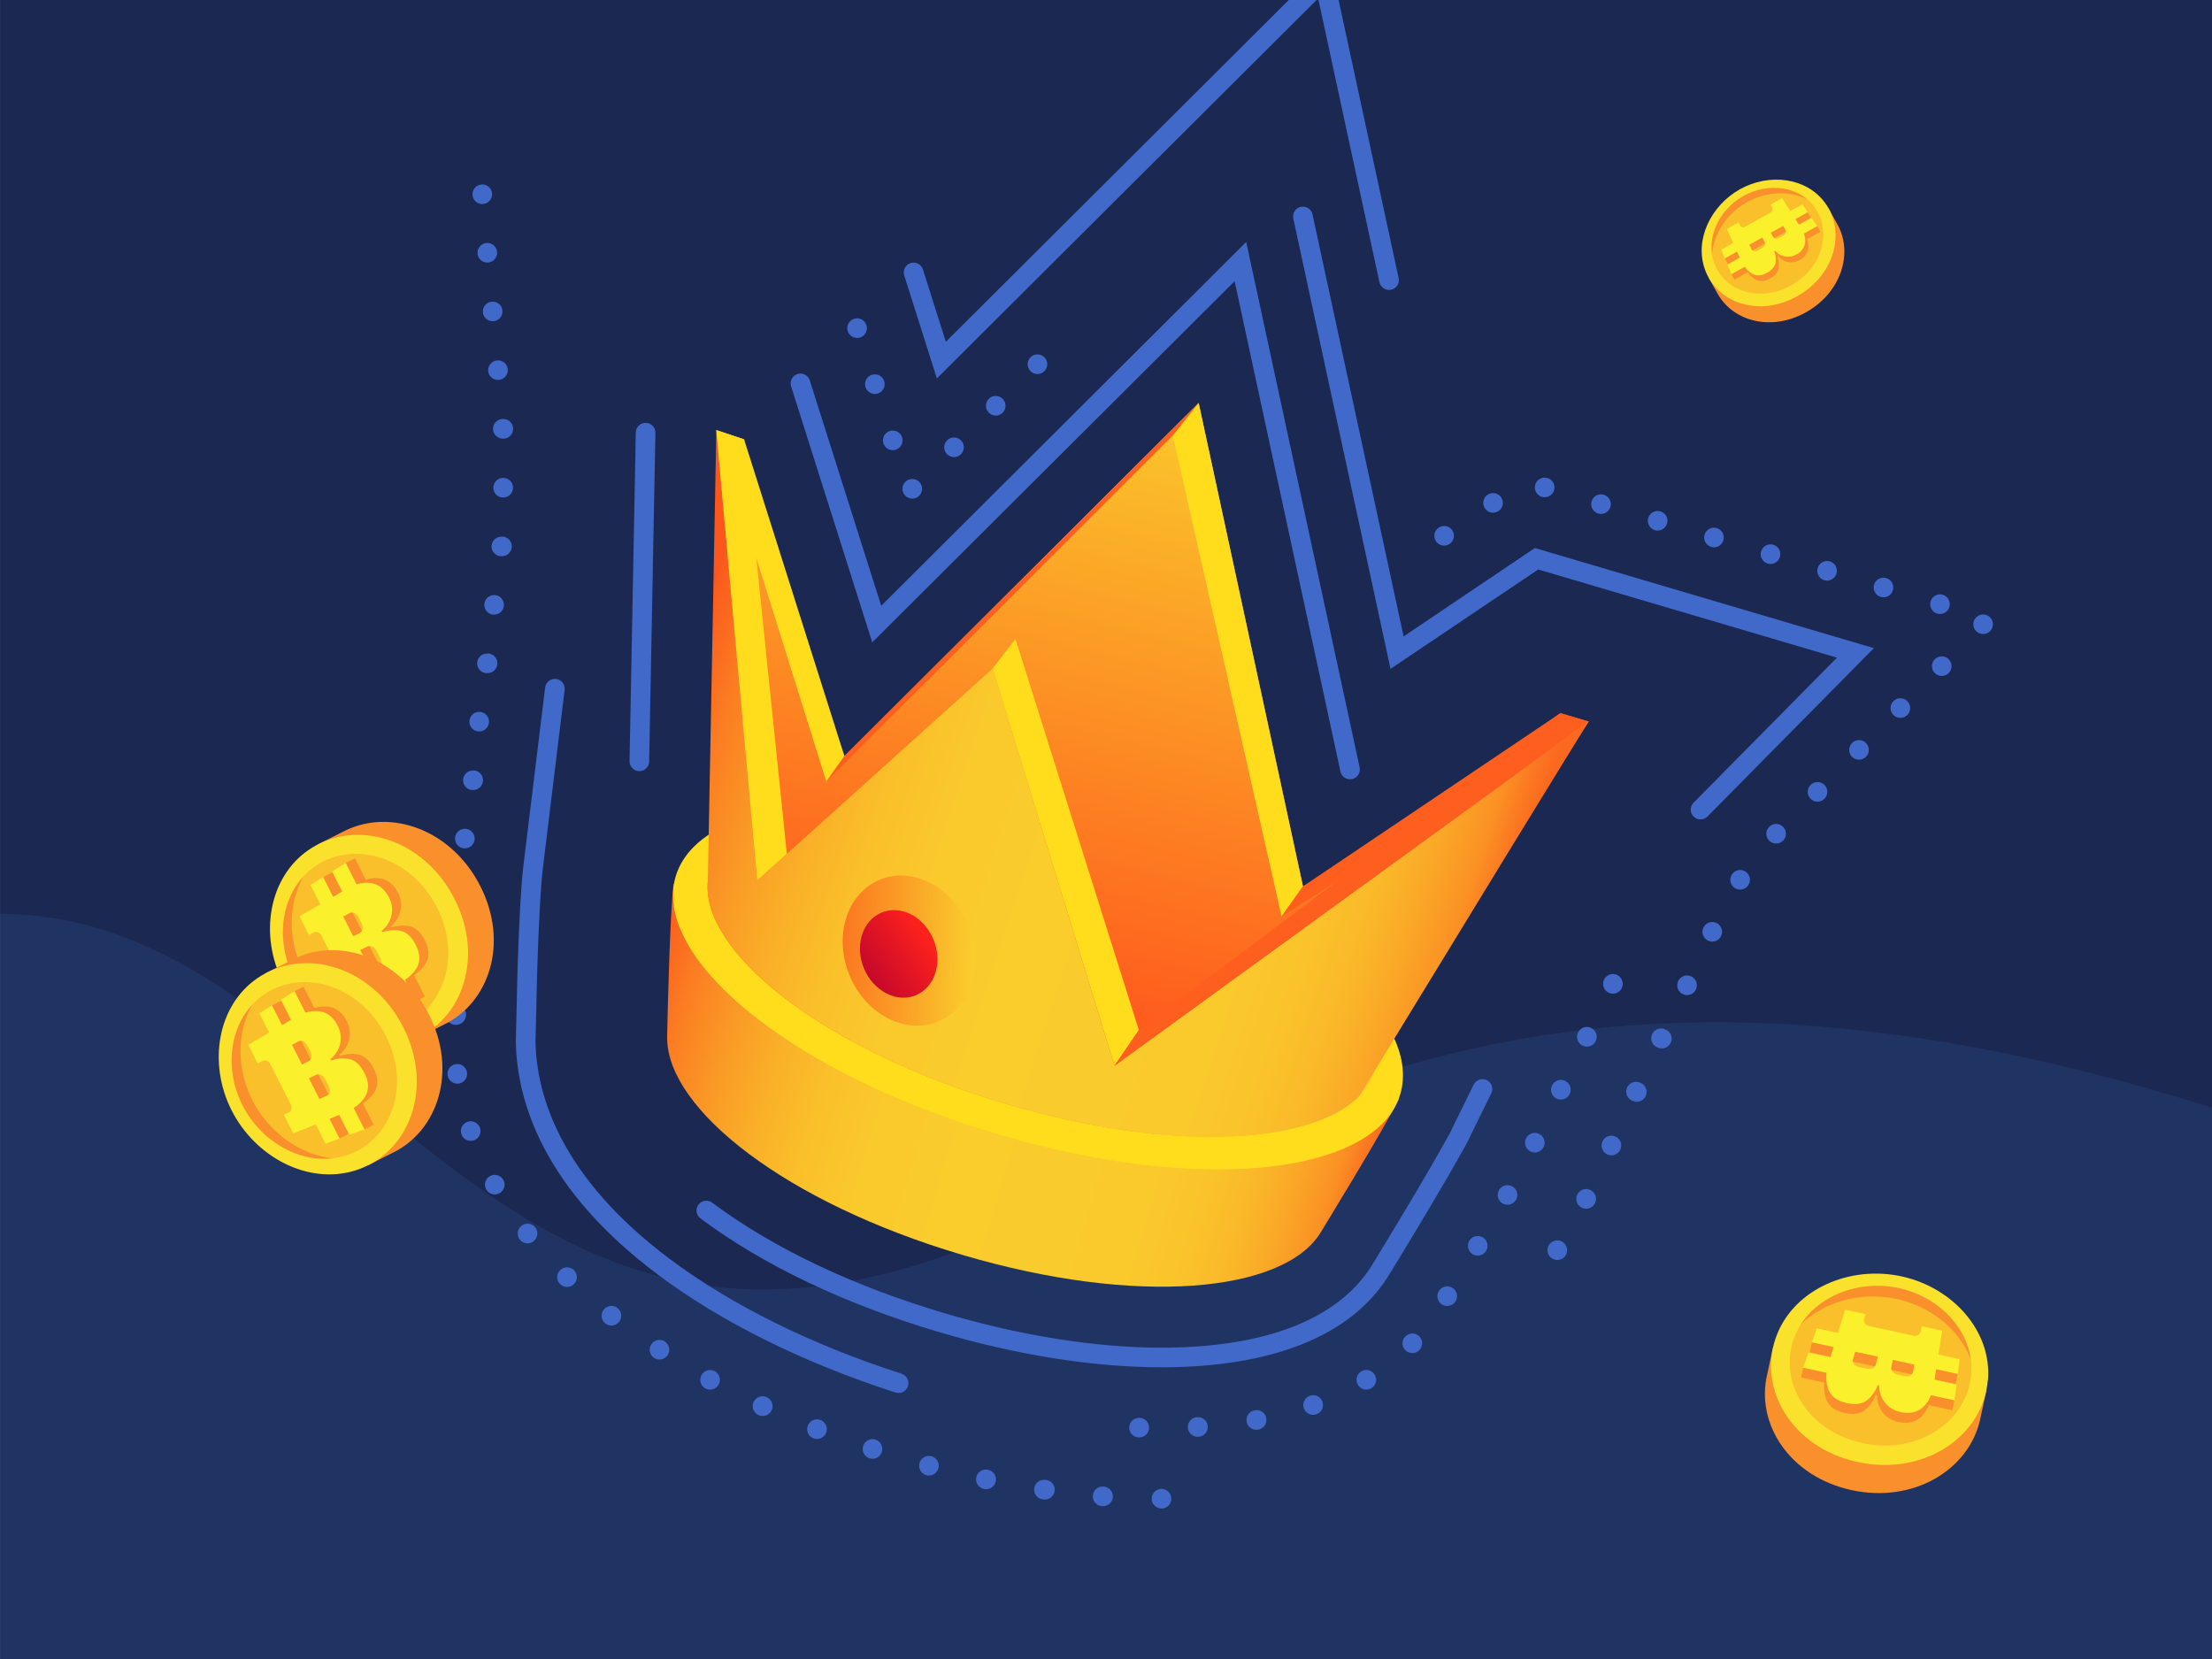 <?xml version="1.0" encoding="utf-8"?>
<!-- Generator: Adobe Illustrator 23.0.3, SVG Export Plug-In . SVG Version: 6.00 Build 0)  -->
<svg version="1.1" id="Layer_1" xmlns="http://www.w3.org/2000/svg" xmlns:xlink="http://www.w3.org/1999/xlink" x="0px" y="0px"
	 viewBox="0 0 1126.8 845.1" style="enable-background:new 0 0 1126.8 845.1;" xml:space="preserve">
<style type="text/css">
	.st0{clip-path:url(#SVGID_2_);}
	.st1{fill:#1B2852;}
	.st2{opacity:0.1;fill:#55A4FF;enable-background:new    ;}
	.st3{fill:url(#SVGID_3_);}
	.st4{fill:#FFDD1D;}
	.st5{fill:url(#SVGID_4_);}
	.st6{fill:url(#SVGID_5_);}
	.st7{fill:url(#SVGID_6_);}
	.st8{fill:#FF5F1E;}
	.st9{fill:url(#SVGID_7_);}
	.st10{fill:url(#SVGID_8_);}
	.st11{fill:#4169C9;}
	.st12{fill:#FA902C;}
	.st13{fill:#FAC02C;}
	.st14{fill:#FAE22C;}
	.st15{fill:#FAF02C;}
</style>
<g>
	<defs>
		<rect id="SVGID_1_" x="0.01" y="0" width="1126.8" height="845.1"/>
	</defs>
	<clipPath id="SVGID_2_">
		<use xlink:href="#SVGID_1_"  style="overflow:visible;"/>
	</clipPath>
	<g class="st0">
		<rect x="0.01" y="0" class="st1" width="1126.8" height="845.1"/>
		<path class="st2" d="M0,465.54c152.83,0,225.87,201,401.42,191c183.4-10.44,303.44-225.74,725.38-92.25V845.1H0V465.54z"/>
		
			<linearGradient id="SVGID_3_" gradientUnits="userSpaceOnUse" x1="-275.638" y1="2526.973" x2="109.777" y2="2526.973" gradientTransform="matrix(0.959 0.284 0.284 -0.959 -130.069 3016.55)">
			<stop  offset="0" style="stop-color:#FB571D"/>
			<stop  offset="0" style="stop-color:#FB5A1D"/>
			<stop  offset="0.06" style="stop-color:#FB7D22"/>
			<stop  offset="0.13" style="stop-color:#FA9A26"/>
			<stop  offset="0.2" style="stop-color:#FAB028"/>
			<stop  offset="0.27" style="stop-color:#FAC02A"/>
			<stop  offset="0.35" style="stop-color:#FAC92C"/>
			<stop  offset="0.47" style="stop-color:#FACC2C"/>
			<stop  offset="0.71" style="stop-color:#FACA2C"/>
			<stop  offset="0.79" style="stop-color:#FAC32B"/>
			<stop  offset="0.85" style="stop-color:#FAB829"/>
			<stop  offset="0.9" style="stop-color:#FAA727"/>
			<stop  offset="0.95" style="stop-color:#FB9124"/>
			<stop  offset="0.98" style="stop-color:#FB7621"/>
			<stop  offset="1" style="stop-color:#FB681F"/>
		</linearGradient>
		<path class="st3" d="M672.63,628L672.63,628c0.16-0.26,32.44-52.85,40-68.24l-73.27-3.69c-27.51-21.63-67.59-41.61-112.11-54.8
			c-44.11-13.07-87.86-18.09-122-14.95l-62.15-36.07c-1.84,15.11-3,65.59-3.24,76.81c0,0.7-0.05,1.4,0,2.1v0.13l0,0
			c0.62,36.05,60.34,83.26,150,109.84S653.93,658.29,672.63,628z"/>
		<path class="st4" d="M675.58,588.39c-37.44,12-98.36,9.78-167.41-10.68c-73.78-21.87-129.17-56.41-152.8-89
			c-13.16-18.21-16.46-35.82-7.56-50.31c1.6-2.56,3.49-4.93,5.63-7.06c5.67-5.67,13.45-10.29,22.92-13.87
			c13.16-5,29.6-7.9,48.23-8.82c30.62-1.54,67.16,2.39,104.78,11.71c5.25,1.3,10.51,2.69,15.79,4.21c1.44,0.41,2.89,0.83,4.33,1.26
			c2.7,0.79,5.37,1.61,8,2.46c1.34,0.42,2.66,0.85,4,1.29s2.64,0.87,4,1.32s2.63,0.88,3.94,1.34c36,12.48,68.47,28.81,93.54,46.52
			c27.21,19.19,45.68,40,50.47,59.32c0.75,2.94,1.16,5.96,1.23,9C715,566.28,700.48,580.46,675.58,588.39z"/>
		
			<linearGradient id="SVGID_4_" gradientUnits="userSpaceOnUse" x1="-259.828" y1="2606.335" x2="93.933" y2="2606.335" gradientTransform="matrix(0.959 0.284 0.284 -0.959 -130.069 3016.55)">
			<stop  offset="0" style="stop-color:#FB571D"/>
			<stop  offset="1" style="stop-color:#FACC2C"/>
		</linearGradient>
		<path class="st5" d="M700.42,545.2c-1.54,4.97-4.29,9.48-8,13.12l-0.07,0.08l-0.05,0.06c-24.7,24.68-95.54,28.84-179.72,3.9
			c-90.23-26.74-150.66-73.57-152.13-109.26l0,0c-0.05-1.27-0.03-2.54,0.07-3.8l0,0c0.38-4.68,1.89-9.2,4.39-13.18
			c3.87-6.22,10.11-11.35,18.28-15.39c11.63-5.74,27.15-9.28,45.27-10.62c29.08-2.13,64.79,1.39,101.74,10.49
			c6.44,1.57,12.9,3.31,19.37,5.24c42.47,12.59,81,31.14,108.67,51.35c26.45,19.32,42.94,40.16,43.39,58.72
			C701.71,539.05,701.3,542.18,700.42,545.2z"/>
		
			<linearGradient id="SVGID_5_" gradientUnits="userSpaceOnUse" x1="-75.181" y1="2584.905" x2="-91.001" y2="2913.385" gradientTransform="matrix(0.959 0.284 0.284 -0.959 -130.069 3016.54)">
			<stop  offset="0" style="stop-color:#FF591D"/>
			<stop  offset="1" style="stop-color:#FACC2C"/>
		</linearGradient>
		<polygon class="st6" points="663.74,451.53 610.59,205.3 430.14,385.16 364.9,219.09 379.37,479.98 421.4,446.58 538.32,554.72 
			639.63,540.59 809.38,367.57 		"/>
		
			<linearGradient id="SVGID_6_" gradientUnits="userSpaceOnUse" x1="-300.367" y1="2682.229" x2="134.863" y2="2668.429" gradientTransform="matrix(0.959 0.284 0.284 -0.959 -130.069 3016.55)">
			<stop  offset="0" style="stop-color:#FB571D"/>
			<stop  offset="0" style="stop-color:#FB5A1D"/>
			<stop  offset="0.06" style="stop-color:#FB7D22"/>
			<stop  offset="0.13" style="stop-color:#FA9A26"/>
			<stop  offset="0.2" style="stop-color:#FAB028"/>
			<stop  offset="0.27" style="stop-color:#FAC02A"/>
			<stop  offset="0.35" style="stop-color:#FAC92C"/>
			<stop  offset="0.47" style="stop-color:#FACC2C"/>
			<stop  offset="0.71" style="stop-color:#FACA2C"/>
			<stop  offset="0.79" style="stop-color:#FAC32B"/>
			<stop  offset="0.85" style="stop-color:#FAB829"/>
			<stop  offset="0.9" style="stop-color:#FAA727"/>
			<stop  offset="0.95" style="stop-color:#FB9124"/>
			<stop  offset="0.98" style="stop-color:#FB7621"/>
			<stop  offset="1" style="stop-color:#FB681F"/>
		</linearGradient>
		<path class="st7" d="M809.36,367.59c-1.16,1.23-70.73,115.06-102,166.26l-6.92,11.35c-4.88,8-7.84,12.82-8,13.12l0,0l-0.06,0.07
			l-0.05,0.06c-24.7,24.68-95.54,28.84-179.72,3.9c-90.23-26.74-150.66-73.57-152.13-109.26l0,0l0.07-3.8l0,0l0.35-18.15l4-212
			l18,198.66l0.27,2.93l2.53,27.86l42.74-38.48l0.89-0.8l76.3-68.7l24.55,80l0,0l37.55,122.3c0,0,41.71-30.3,90.49-65.71
			c0.17-0.13,0.35-0.27,0.54-0.4C726.75,427.39,808.15,368.33,809.36,367.59z"/>
		<polygon class="st4" points="364.89,219.09 379.03,223.81 400.82,434.94 385.71,448.55 		"/>
		<polygon class="st4" points="505.64,340.57 517.28,325.46 580.14,524.76 567.74,542.86 		"/>
		<polygon class="st4" points="610.59,205.3 597.42,221.85 652.84,466.86 663.74,451.53 		"/>
		<polygon class="st8" points="809.36,367.58 794.86,363.28 580.14,524.76 567.74,542.86 		"/>
		<polygon class="st4" points="430.14,385.16 420.93,398.13 364.89,219.09 379.03,223.81 		"/>
		<polygon class="st8" points="652.84,466.86 809.38,367.57 794.86,363.28 663.74,451.53 		"/>
		<polygon class="st8" points="420.93,398.13 597.42,221.85 610.59,205.3 430.14,385.16 		"/>
		
			<linearGradient id="SVGID_7_" gradientUnits="userSpaceOnUse" x1="-119.723" y1="2604.923" x2="-205.163" y2="2581.813" gradientTransform="matrix(0.959 0.284 0.284 -0.959 -130.069 3016.55)">
			<stop  offset="0" style="stop-color:#FACC2C"/>
			<stop  offset="0.65" style="stop-color:#FB8222"/>
			<stop  offset="1" style="stop-color:#FB571D"/>
		</linearGradient>
		<path class="st9" d="M495.28,500.19c-5.82,19.62-25.35,27.76-43.23,18.39c-17.43-9.13-26.74-31.57-21.18-50.33
			s24.08-27.39,41.76-19.11C490.77,457.63,501.09,480.57,495.28,500.19z"/>
		
			<linearGradient id="SVGID_8_" gradientUnits="userSpaceOnUse" x1="-175.118" y1="2569.277" x2="-144.108" y2="2607.367" gradientTransform="matrix(0.959 0.284 0.284 -0.959 -130.069 3016.55)">
			<stop  offset="0" style="stop-color:#B30030"/>
			<stop  offset="1" style="stop-color:#FF221C"/>
		</linearGradient>
		<path class="st10" d="M476.59,495.24c-3.36,11.35-14.64,16.16-25,10.83S435.72,487.65,439,476.6s14.21-16,24.56-11.08
			S480,483.89,476.59,495.24z"/>
		<path class="st11" d="M314.55,666.3c-2.17-1.71-5.31-1.33-7.02,0.84c-1.71,2.17-1.33,5.31,0.84,7.02
			c2.17,1.71,5.31,1.33,7.02-0.84c0.01-0.01,0.01-0.01,0.02-0.02C317.1,671.13,316.71,668,314.55,666.3z M285.26,647.09
			c-1.92,1.98-1.88,5.15,0.1,7.07c1.98,1.92,5.15,1.88,7.07-0.1c1.92-1.98,1.88-5.15-0.1-7.07c0,0,0,0,0,0
			C290.35,645.07,287.18,645.11,285.26,647.09L285.26,647.09z M256.41,243.44c-2.76-0.05-5.04,2.14-5.1,4.9s2.14,5.04,4.9,5.1h0.09
			c2.76,0.03,5.02-2.19,5.05-4.95C261.39,245.73,259.17,243.47,256.41,243.44z M265.63,624.44c-2.15,1.71-2.52,4.84-0.83,7l0,0
			c1.7,2.17,4.85,2.56,7.02,0.85s2.56-4.85,0.85-7.02c-1.7-2.17-4.85-2.56-7.02-0.85C265.65,624.43,265.64,624.43,265.63,624.44z
			 M364.11,698.5c-2.42-1.32-5.46-0.43-6.78,2c-1.32,2.42-0.43,5.46,2,6.78c2.42,1.32,5.46,0.43,6.78-2c0,0,0,0,0,0
			C367.43,702.86,366.53,699.82,364.11,698.5z M255.92,213.44c-2.76,0.12-4.9,2.46-4.77,5.22c0.12,2.76,2.46,4.9,5.22,4.78h0.46
			c2.76-0.25,4.8-2.69,4.54-5.46C261.12,215.22,258.68,213.19,255.92,213.44L255.92,213.44z M562.09,757.25
			c-2.76-0.22-5.18,1.84-5.39,4.61c-0.22,2.76,1.84,5.18,4.6,5.39h0.4c2.76,0.11,5.09-2.04,5.2-4.8S564.85,757.36,562.09,757.25
			L562.09,757.25z M390.64,711.78c-2.47-1.23-5.47-0.21-6.7,2.26c-1.23,2.47-0.21,5.47,2.26,6.7c0.09,0.04,0.17,0.08,0.26,0.12
			c0.65,0.3,1.36,0.46,2.08,0.46c2.76,0,5-2.23,5.01-4.99C393.55,714.37,392.41,712.6,390.64,711.78L390.64,711.78z M532.64,753.91
			c-2.72-0.48-5.31,1.34-5.79,4.05s1.34,5.31,4.05,5.79c0.1,0.02,0.19,0.03,0.29,0.04c0.24,0.04,0.49,0.06,0.73,0.06
			c2.76,0.2,5.16-1.88,5.36-4.64s-1.88-5.16-4.64-5.36L532.64,753.91z M256,273.4c-2.74-0.34-5.24,1.61-5.57,4.36
			c-0.34,2.74,1.61,5.24,4.35,5.57c0.21,0,0.41,0,0.62,0c2.76,0.17,5.13-1.94,5.3-4.7c0.17-2.76-1.94-5.13-4.7-5.3V273.4z
			 M503.39,748.71c-2.68-0.66-5.39,0.98-6.05,3.66c-0.66,2.68,0.98,5.39,3.66,6.05c0.13,0.03,0.26,0.06,0.39,0.08l0,0
			c0.33,0.07,0.66,0.1,1,0.1c2.76-0.02,4.98-2.28,4.96-5.04C507.33,751.21,505.68,749.2,503.39,748.71L503.39,748.71z M418,723.36
			c-2.57-1-5.47,0.27-6.48,2.85c-1,2.57,0.27,5.47,2.85,6.47l0,0c0.58,0.22,1.2,0.34,1.82,0.34c2.76,0,5-2.24,5-5
			C421.19,725.96,419.92,724.11,418,723.36L418,723.36z M474.5,741.82L474.5,741.82c-2.67-0.72-5.41,0.87-6.12,3.53
			c-0.72,2.67,0.87,5.41,3.53,6.13c0.42,0.11,0.86,0.17,1.3,0.17c2.76-0.01,4.99-2.25,4.99-5.01c-0.01-2.26-1.53-4.23-3.71-4.82
			L474.5,741.82z M446,733.35c-2.63-0.86-5.45,0.58-6.3,3.2s0.58,5.45,3.2,6.3c2.62,0.86,5.44-0.57,6.3-3.2
			C450.06,737.04,448.63,734.21,446,733.35C446,733.35,446,733.35,446,733.35z M338.66,683.35c-2.32-1.5-5.41-0.83-6.91,1.48
			c-1.5,2.32-0.83,5.41,1.48,6.91c2.32,1.5,5.41,0.84,6.91-1.48c1.47-2.31,0.8-5.38-1.5-6.87L338.66,683.35z M245.96,159.07
			c0.23,2.58,2.41,4.56,5,4.55h0.46c2.75-0.25,4.78-2.68,4.53-5.43c-0.25-2.75-2.68-4.78-5.43-4.53c-2.75,0.25-4.78,2.68-4.53,5.43
			L245.96,159.07z M236.49,432.16c0.21,0,0.41,0,0.62,0c2.76-0.17,4.85-2.54,4.68-5.3c-0.17-2.76-2.54-4.85-5.3-4.68
			c-2.76,0.17-4.85,2.54-4.68,5.3C231.97,430,233.97,432,236.49,432.16z M243.8,372.61c0.2,0,0.41,0,0.61,0
			c2.76-0.17,4.85-2.54,4.69-5.3c-0.17-2.76-2.54-4.85-5.3-4.69c-2.76,0.17-4.85,2.54-4.69,5.3
			C239.27,370.45,241.28,372.46,243.8,372.61z M243.23,129.2c0.24,2.58,2.41,4.55,5,4.54c0.15,0.01,0.31,0.01,0.46,0
			c2.75-0.25,4.78-2.68,4.53-5.43c-0.25-2.75-2.68-4.78-5.43-4.53c-2.75,0.25-4.78,2.68-4.53,5.43c0,0,0,0.01,0,0.01L243.23,129.2z
			 M249.59,599.09c-2.41,1.35-3.27,4.4-1.91,6.81s4.4,3.27,6.81,1.91c2.41-1.35,3.26-4.39,1.92-6.8c-1.36-2.4-4.42-3.24-6.82-1.88
			c0,0-0.01,0-0.01,0.01L249.59,599.09z M248.67,189c0.24,2.58,2.41,4.55,5,4.54c0.15,0.01,0.31,0.01,0.46,0
			c2.75-0.25,4.78-2.68,4.53-5.43c-0.25-2.75-2.68-4.78-5.43-4.53c-2.75,0.25-4.78,2.68-4.53,5.43c0,0,0,0.01,0,0.01L248.67,189z
			 M256.67,308.75c0.34-2.74-1.61-5.24-4.35-5.58c-2.74-0.34-5.24,1.61-5.58,4.35c-0.34,2.74,1.61,5.24,4.35,5.58c0,0,0,0,0.01,0
			c0.2,0.01,0.41,0.01,0.61,0C254.22,313.1,256.33,311.24,256.67,308.75L256.67,308.75z M248.67,332.95
			c-2.74-0.34-5.24,1.61-5.57,4.36c-0.34,2.74,1.61,5.24,4.35,5.57c0.21,0,0.41,0,0.62,0c2.76,0.17,5.13-1.94,5.3-4.7
			c0.17-2.76-1.94-5.13-4.7-5.3V332.95z M237.91,546.37c-0.35-2.74-2.86-4.67-5.6-4.32s-4.67,2.86-4.32,5.6
			c0.32,2.48,2.42,4.34,4.92,4.36c0.21,0.01,0.43,0.01,0.64,0c2.74-0.33,4.7-2.82,4.37-5.56
			C237.92,546.42,237.91,546.4,237.91,546.37z M238.15,571.44c-2.61,0.89-4.01,3.74-3.11,6.35c0.89,2.61,3.74,4.01,6.35,3.11
			c2.61-0.89,4.01-3.73,3.12-6.34C243.61,571.95,240.77,570.55,238.15,571.44C238.15,571.44,238.15,571.44,238.15,571.44
			L238.15,571.44z M241.34,392.51c-2.75-0.25-5.18,1.78-5.43,4.53c-0.24,2.63,1.6,4.98,4.21,5.39c0.21,0.01,0.41,0.01,0.62,0
			c2.76,0.17,5.13-1.94,5.3-4.7c0.17-2.76-1.94-5.13-4.7-5.3V392.51z M233.06,492.08h0.16c2.72-0.04,4.89-2.29,4.85-5.01
			c-0.04-2.72-2.29-4.89-5.01-4.85s-4.89,2.29-4.85,5.01C228.25,489.89,230.4,492.04,233.06,492.08z M233.91,462.08h0.3
			c2.76-0.08,4.93-2.39,4.85-5.15c-0.08-2.76-2.39-4.93-5.15-4.85c-2.76,0.08-4.93,2.39-4.85,5.15
			C229.14,459.88,231.27,462,233.91,462.08z M232.09,522.08h0.16c2.9-0.04,5.21-2.43,5.17-5.33s-2.43-5.21-5.33-5.17
			s-5.21,2.43-5.17,5.33C226.96,519.75,229.25,522.04,232.09,522.08z M245.45,103.94h0.46c2.76-0.13,4.89-2.47,4.76-5.22
			c-0.13-2.76-2.47-4.89-5.22-4.76c-2.76,0.13-4.89,2.47-4.76,5.22C240.8,101.76,242.87,103.82,245.45,103.94z M591.67,758.44
			c-2.76,0-5,2.24-5,5s2.24,5,5,5s5-2.24,5-5S594.43,758.44,591.67,758.44z M943.41,378.5c-1.93,1.97-1.9,5.14,0.07,7.07
			c0.94,0.92,2.2,1.43,3.52,1.43c2.76-0.01,5-2.25,4.99-5.01c0-1.33-0.54-2.6-1.48-3.54c-1.96-1.95-5.12-1.94-7.07,0.02
			C943.43,378.48,943.42,378.49,943.41,378.5z M964.5,357.16c-1.94,1.96-1.93,5.13,0.03,7.07c0.94,0.93,2.21,1.45,3.53,1.45
			c2.76,0,5-2.25,4.99-5.01c0-2.76-2.25-5-5.01-4.99C966.71,355.68,965.44,356.22,964.5,357.16z M986.81,312.57
			c2.65,0.78,5.43-0.73,6.21-3.38c0.78-2.65-0.73-5.43-3.38-6.21c-2.65-0.78-5.43,0.73-6.21,3.38c0,0,0,0,0,0
			C982.65,309.01,984.16,311.79,986.81,312.57z M922.32,399.84c-1.95,1.95-1.95,5.12,0,7.07s5.12,1.95,7.07,0
			c1.95-1.95,1.95-5.12,0-7.07c0,0,0,0,0,0C927.44,397.89,924.27,397.89,922.32,399.84z M960.86,294.48
			c-2.65-0.78-5.43,0.73-6.21,3.38c-0.78,2.65,0.73,5.43,3.38,6.21c2.65,0.78,5.43-0.73,6.21-3.38c0,0,0,0,0,0
			C965.02,298.04,963.51,295.26,960.86,294.48L960.86,294.48z M861.53,497.38c-2.5-1.18-5.48-0.11-6.66,2.39
			c-1.18,2.5-0.11,5.48,2.39,6.66c2.5,1.18,5.48,0.11,6.66-2.39c0,0,0,0,0-0.01C865.09,501.53,864.02,498.56,861.53,497.38
			L861.53,497.38z M874.37,470.15c-2.5-1.18-5.48-0.11-6.65,2.39s-0.11,5.48,2.39,6.65c2.5,1.18,5.47,0.11,6.65-2.39
			C877.94,474.31,876.87,471.33,874.37,470.15C874.37,470.15,874.37,470.15,874.37,470.15L874.37,470.15z M889.05,443.91
			c-2.35-1.45-5.43-0.71-6.88,1.64c-1.45,2.35-0.71,5.43,1.64,6.88c2.35,1.45,5.43,0.71,6.88-1.64
			C892.14,448.44,891.4,445.36,889.05,443.91C889.05,443.91,889.05,443.91,889.05,443.91L889.05,443.91z M901.23,421.17
			c-1.95,1.95-1.95,5.12,0,7.07s5.12,1.95,7.07,0c1.95-1.95,1.95-5.12,0-7.07c0,0,0,0,0,0
			C906.35,419.22,903.18,419.22,901.23,421.17L901.23,421.17z M900.49,287.08c2.65,0.78,5.43-0.73,6.21-3.38
			c0.78-2.65-0.73-5.43-3.38-6.21c-2.65-0.78-5.43,0.73-6.21,3.38c0,0,0,0,0,0C896.33,283.52,897.84,286.3,900.49,287.08z
			 M1013.75,314.45c-1.95-1.95-5.12-1.95-7.07,0c-1.95,1.95-1.95,5.12,0,7.07s5.12,1.95,7.07,0c0,0,0,0,0,0
			C1015.7,319.57,1015.7,316.4,1013.75,314.45L1013.75,314.45z M760.57,261.18c2.76,0,5-2.24,5-5c0-2.76-2.24-5-5-5s-5,2.24-5,5
			c0,0.99,0.3,1.96,0.85,2.79C757.35,260.35,758.9,261.18,760.57,261.18z M985.57,335.83c-1.94,1.97-1.92,5.13,0.05,7.07
			c0.94,0.92,2.2,1.44,3.51,1.44c2.76-0.01,5-2.25,4.99-5.01c0-1.33-0.54-2.6-1.48-3.54c-1.96-1.93-5.11-1.91-7.05,0.04H985.57z
			 M735.66,277.93c2.76,0,5-2.24,5-5c0-2.76-2.24-5-5-5s-5,2.24-5,5c0,0.99,0.3,1.96,0.85,2.79c0.93,1.39,2.5,2.22,4.17,2.21H735.66
			z M814.16,261.6c0.46,0.13,0.93,0.2,1.41,0.2c2.76-0.01,5-2.25,4.99-5.01c-0.01-2.76-2.25-5-5.01-4.99
			c-2.76,0.01-5,2.25-4.99,5.01C810.56,259.03,812.03,260.98,814.16,261.6z M848.68,524.6c-2.38-1.41-5.44-0.62-6.85,1.76
			c-1.41,2.38-0.62,5.44,1.76,6.85c0.27,0.16,0.54,0.29,0.83,0.39c0.66,0.32,1.39,0.48,2.12,0.48c2.76,0,5-2.24,5-5
			c0-1.93-1.11-3.7-2.86-4.52V524.6z M871.68,278.6c2.65,0.78,5.43-0.73,6.21-3.38c0.78-2.65-0.73-5.43-3.38-6.21
			c-2.65-0.78-5.43,0.73-6.21,3.38c0,0,0,0,0,0c-0.77,2.65,0.76,5.43,3.41,6.2c0,0,0.01,0,0.01,0L871.68,278.6z M843,270.09
			c2.65,0.78,5.43-0.73,6.21-3.38c0.78-2.65-0.73-5.43-3.38-6.21c-2.65-0.78-5.43,0.73-6.21,3.38c0,0,0,0,0,0
			C838.84,266.53,840.35,269.31,843,270.09z M785.45,253.09c2.65,0.78,5.43-0.73,6.21-3.38c0.78-2.65-0.73-5.43-3.38-6.21
			c-2.65-0.78-5.43,0.73-6.21,3.38c0,0,0,0,0,0c-0.79,2.64,0.7,5.42,3.33,6.22L785.45,253.09z M810.22,606.21
			c-2.49-1.23-5.5-0.21-6.73,2.27c-1.23,2.49-0.21,5.5,2.28,6.73c0.69,0.34,1.45,0.52,2.22,0.52c2.76,0.01,5-2.23,5.01-4.99
			c0-1.9-1.07-3.64-2.78-4.49L810.22,606.21z M795.82,632.53c-2.39-1.39-5.45-0.58-6.84,1.8c-1.39,2.39-0.58,5.45,1.8,6.84
			c2.38,1.39,5.44,0.58,6.84-1.8c1.38-2.39,0.55-5.45-1.84-6.83c0,0,0,0-0.01,0L795.82,632.53z M835.92,551.76
			c-2.38-1.4-5.45-0.6-6.84,1.78c-1.4,2.38-0.6,5.45,1.78,6.84c0.25,0.15,0.52,0.27,0.79,0.38c0.66,0.32,1.39,0.48,2.13,0.48
			c2.76,0,5-2.24,5-5c0-1.93-1.11-3.7-2.86-4.52V551.76z M929.31,295.57c2.65,0.78,5.43-0.73,6.21-3.38
			c0.78-2.65-0.73-5.43-3.38-6.21c-2.65-0.78-5.43,0.73-6.21,3.38c0,0,0,0,0,0c-0.79,2.64,0.7,5.42,3.33,6.22L929.31,295.57z
			 M823,579c-2.5-1.18-5.48-0.11-6.66,2.38c0,0,0,0,0,0.01l0,0c-1.18,2.5-0.12,5.48,2.38,6.66c0,0,0,0,0,0
			c2.5,1.18,5.48,0.12,6.66-2.38c0,0,0,0,0,0c1.19-2.49,0.13-5.48-2.37-6.66C823.01,579,823,579,823,579z M477.24,192.79
			L671.48-0.81l31.2,144.56c0.58,2.7,3.24,4.42,5.95,3.84c2.7-0.58,4.42-3.24,3.84-5.95l0,0L677.39-20.82L481.82,174.11
			l-11.67-36.84c-0.83-2.63-3.64-4.1-6.27-3.27c-2.63,0.83-4.1,3.64-3.27,6.27L477.24,192.79z M459.33,699.79
			c-45.87-14.73-86.71-34.94-118.09-58.44c-55.65-41.66-67.95-83.25-68.45-110.84l0.87-36.48c0.81-25.32,1.78-42.8,2.9-51.94
			l11.07-90.66c0.34-2.74-1.61-5.24-4.36-5.57c-2.74-0.34-5.24,1.61-5.57,4.35l0,0l-11.07,90.67c-1.15,9.43-2.15,27.21-3,52.87
			l-0.87,36.72v0.11c0.52,29.82,13.5,74.63,72.45,118.78c32.26,24.15,74.11,44.89,121,60c0.49,0.16,1.01,0.24,1.53,0.24
			c2.76,0.02,5.01-2.21,5.03-4.97c0.01-2.2-1.41-4.14-3.5-4.8L459.33,699.79z M715.85,680.79c-1.92,1.98-1.88,5.15,0.1,7.07
			c1.98,1.92,5.15,1.88,7.07-0.1c1.92-1.98,1.88-5.15-0.1-7.07c0,0,0,0,0,0c-2-1.91-5.16-1.84-7.07,0.16c0,0,0,0,0,0V680.79z
			 M693.41,698.6c-2.36,1.44-3.11,4.51-1.67,6.87c0.91,1.49,2.53,2.4,4.28,2.4c0.92,0,1.82-0.26,2.6-0.73
			c2.36-1.44,3.1-4.52,1.66-6.88S695.77,697.16,693.41,698.6L693.41,698.6z M609.92,721.9c-2.76,0.08-4.93,2.39-4.85,5.15
			c0.08,2.76,2.39,4.93,5.15,4.85l0,0h0.3c2.76-0.17,4.87-2.54,4.7-5.3S612.68,721.73,609.92,721.9z M739.83,656
			c-2.36-1.44-5.43-0.7-6.88,1.66s-0.7,5.43,1.66,6.88c2.35,1.44,5.43,0.7,6.87-1.65C742.92,660.53,742.19,657.45,739.83,656
			C739.83,656,739.83,656,739.83,656z M639.07,718.43c-2.72,0.49-4.52,3.09-4.03,5.81c0.43,2.38,2.51,4.11,4.93,4.11
			c0.31,0,0.61-0.03,0.91-0.09c2.73-0.42,4.61-2.97,4.19-5.7c-0.42-2.73-2.97-4.61-5.7-4.19
			C639.27,718.39,639.17,718.41,639.07,718.43L639.07,718.43z M797.31,550.62c-2.48-1.22-5.47-0.19-6.69,2.29l0,0l0,0
			c-1.22,2.48-0.2,5.47,2.27,6.7c0,0,0.01,0,0.01,0c2.48,1.22,5.47,0.2,6.69-2.28c1.23-2.47,0.21-5.47-2.26-6.7
			C797.32,550.63,797.32,550.62,797.31,550.62z M667.26,711c-2.61,0.91-3.98,3.76-3.07,6.37c0.7,2.02,2.61,3.36,4.75,3.35
			c0.57,0,1.13-0.1,1.67-0.29c2.6-0.93,3.97-3.79,3.04-6.39C672.72,711.44,669.86,710.07,667.26,711L667.26,711z M784.05,577.6
			c-2.48-1.22-5.47-0.2-6.69,2.28c-1.22,2.48-0.2,5.47,2.28,6.69c2.48,1.22,5.47,0.2,6.69-2.28c0,0,0,0,0,0l0,0
			C787.55,581.81,786.53,578.82,784.05,577.6z M755.33,630.32c-2.37-1.41-5.44-0.64-6.86,1.73c-1.41,2.37-0.64,5.44,1.74,6.86
			c0.77,0.46,1.65,0.7,2.55,0.7c2.76,0,5-2.24,5-5C757.76,632.85,756.84,631.22,755.33,630.32L755.33,630.32z M810.57,523.65
			c-2.49-1.22-5.49-0.19-6.71,2.29c-1.22,2.49-0.19,5.49,2.3,6.71c0.69,0.33,1.44,0.51,2.2,0.51c1.91,0,3.65-1.09,4.49-2.8l0,0
			c1.23-2.47,0.21-5.47-2.26-6.7C810.58,523.66,810.58,523.65,810.57,523.65L810.57,523.65z M580.41,722.24
			c-2.76-0.1-5.08,2.06-5.17,4.83s2.06,5.08,4.83,5.17h0.18c2.76,0.05,5.04-2.15,5.09-4.91
			C585.37,724.56,583.17,722.29,580.41,722.24L580.41,722.24z M770.41,604.37c-2.4-1.37-5.45-0.53-6.82,1.86
			c-1.37,2.4-0.53,5.45,1.86,6.82c2.4,1.37,5.45,0.53,6.82-1.86c0,0,0-0.01,0.01-0.01C773.64,608.78,772.8,605.74,770.41,604.37z
			 M823.83,496.67c-2.49-1.22-5.49-0.19-6.71,2.3c-1.22,2.49-0.19,5.49,2.3,6.7l0,0c0.69,0.33,1.44,0.51,2.2,0.51
			c2.76,0.01,5-2.23,5.01-4.99c0-1.91-1.08-3.66-2.8-4.5L823.83,496.67z M715,324.2l-46.4-215c-0.58-2.7-3.24-4.42-5.95-3.84
			s-4.42,3.24-3.84,5.95l49.52,229.42l75.26-50.63L935.76,335l-73.3,74.16c-1.8,2.09-1.56,5.25,0.53,7.05
			c1.9,1.63,4.71,1.61,6.58-0.05l85-86l-172.7-51L715,324.2z M450,225.83c0.66,2.08,2.58,3.49,4.76,3.49c0.52,0,1.03-0.08,1.52-0.23
			c2.63-0.84,4.09-3.65,3.25-6.28c-0.84-2.63-3.65-4.09-6.28-3.25C450.63,220.39,449.17,223.2,450,225.83L450,225.83z M464.73,254
			c2.76,0,5-2.25,4.99-5.01c0-2.76-2.25-5-5.01-4.99c-2.76,0-5,2.25-4.99,5.01c0,1.32,0.53,2.59,1.46,3.52
			C462.12,253.47,463.4,254,464.73,254z M440.89,197.2c0.84,2.63,3.65,4.09,6.28,3.25c2.63-0.84,4.09-3.65,3.25-6.28
			c-0.84-2.63-3.65-4.09-6.28-3.25c-2.63,0.83-4.09,3.64-3.26,6.27c0,0.01,0.01,0.02,0.01,0.04V197.2z M524.94,182
			c-1.95,1.95-1.95,5.12,0,7.07c1.95,1.95,5.12,1.95,7.07,0s1.95-5.12,0-7.07c0,0,0,0,0,0C530.06,180.05,526.89,180.05,524.94,182z
			 M436.6,172.16c2.76,0,5-2.24,5-5c0-2.76-2.24-5-5-5s-5,2.24-5,5c0,0.51,0.08,1.02,0.23,1.51c0.67,2.06,2.6,3.46,4.77,3.45V172.16
			z M503.69,203.16c-1.95,1.95-1.95,5.12,0,7.07c1.95,1.95,5.12,1.95,7.07,0c1.95-1.95,1.95-5.12,0-7.07c0,0,0,0,0,0
			c-1.95-1.96-5.11-1.97-7.07-0.02V203.16z M482.44,224.33c-1.95,1.96-1.95,5.12,0.01,7.07c1.96,1.95,5.12,1.95,7.07-0.01
			c1.95-1.95,1.95-5.11,0-7.06c-1.94-1.96-5.11-1.97-7.07-0.03c0,0-0.01,0.01-0.01,0.01V224.33z M325.58,392.82h0.1
			c2.73,0,4.95-2.18,5-4.91l3.19-167.42c0.05-2.76-2.14-5.04-4.9-5.1s-5.04,2.14-5.1,4.9l0,0l-3.18,167.42
			C320.63,390.48,322.82,392.76,325.58,392.82z M757.39,550.24c-2.48-1.22-5.47-0.2-6.69,2.28c-5.43,11-10.4,21.16-10.52,21.39
			l-0.09,0.2c-1.14,2.55-2.45,5.02-3.91,7.4l-0.11,0.2c-8.22,14.95-23.4,40.13-31.7,53.79l-6.1,10c-17.34,26.82-54.2,41-106.6,41
			c-33.58,0-71.85-6.08-110.68-17.59c-46.58-13.81-87.45-33.27-118.18-56.27c-2.21-1.66-5.34-1.21-7,1c-1.66,2.21-1.21,5.34,1,7
			c0,0,0,0,0,0c31.67,23.71,73.62,43.72,121.33,57.86c39.74,11.78,79,18,113.53,18c56,0,95.77-15.77,115-45.62l6.2-10.11
			c8.34-13.72,23.56-39,31.88-54.08c1.64-2.69,3.11-5.49,4.4-8.36c0.63-1.27,6.54-13.3,10.49-21.34c1.25-2.46,0.27-5.47-2.19-6.72
			C757.43,550.26,757.41,550.25,757.39,550.24z M444.32,327.24l184.6-184l53.91,249.79c0.5,2.3,2.53,3.94,4.88,3.94
			c0.36,0,0.71-0.03,1.06-0.11c2.7-0.58,4.42-3.24,3.84-5.94c0,0,0,0,0,0l-57.78-267.66L448.89,308.59L412.58,194
			c-0.72-2.67-3.46-4.25-6.13-3.53c-2.67,0.72-4.25,3.46-3.53,6.13c0.04,0.14,0.08,0.27,0.13,0.4L444.32,327.24z"/>
		<path class="st12" d="M175.89,423.09L175.89,423.09l-14,7.08l1.25,2.37c-14.22,15.37-16.51,40.33-6,61.14
			c10.86,21.44,33.56,35,55.3,32.26l1.21,2.29L226,522l0,0c23.35-11.19,33.3-41.76,18.7-70.57S199.18,411.75,175.89,423.09z"/>
		<path class="st12" d="M205,527c-21.87,7.07-46.88-5.84-58.12-28s-6.57-49.44,12.45-62.12c21.73-14.5,53.48-4.91,67.8,23.35
			S229.94,518.93,205,527z"/>
		<path class="st13" d="M212.76,523.05c-21.87,7.06-46.88-5.85-58.12-28s-6.57-49.44,12.45-62.13c21.73-14.5,45.7-1.88,60,26.38
			S237.75,515,212.76,523.05z"/>
		<path class="st14" d="M161.28,440.78c19.84-12.89,48.48-3.94,61.39,21.55s2.82,53.16-19.71,60.74c-20,6.71-43-5-53.36-25.44
			S143.71,452.2,161.28,440.78 M157.28,432.91c-20.47,14-25.31,43.45-13.18,67.38c12.13,23.93,39,38,62.84,30.65
			c27.53-8.54,40.43-41.77,24.65-72.92S180.94,416.72,157.28,432.91L157.28,432.91z"/>
		<path class="st12" d="M208.44,471.77c-3.04-0.55-6.17-0.29-9.07,0.76l-0.32-0.64c1.32-1.1,2.45-2.42,3.35-3.89
			c1.1-1.79,1.75-3.82,1.91-5.92c0.19-2.57-0.37-5.13-1.61-7.39c-2.1-4.15-5.1-6.56-8.95-7.23c-2.5-0.38-5.05-0.15-7.43,0.68
			l-5.53-10.92l-4.62,2.34l2.9,12.16l-4.7,2.73l-5.09-10.06l-4.62,2.34l3.2,11.51l-10.65,6.19L162,474l2.47-1.33
			c1.53-0.63,3.29,0.1,3.91,1.64c0,0,0,0.01,0.01,0.01l10.43,20.59c0.83,1.63,0.36,3.46-1,4.06l-2.58,1.13l4.82,9.51l11.47-4.61
			l7.49,9.6l4.62-2.34l-5.1-10.06l5.06-2l8.2,9.76l4.62-2.34l-5.51-10.88c2.28-1.41,4.23-3.29,5.71-5.53
			c2.23-3.47,2.19-7.53-0.14-12.14C214.3,474.75,211.61,472.33,208.44,471.77z M182.33,463c0.85-0.54,1.9-0.65,2.84-0.3
			c1.05,0.57,1.87,1.49,2.32,2.6l1.14,2.25c0.63,1.02,0.89,2.24,0.73,3.43c-0.25,0.98-0.95,1.78-1.89,2.16l-2.91,1.46l-5.09-10.05
			L182.33,463z M193.45,492.14l-5.35-10.55l3.33-1.58c0.89-0.49,1.96-0.56,2.9-0.17c1.06,0.59,1.89,1.53,2.35,2.65l1.4,2.75
			c0.62,1.01,0.88,2.21,0.71,3.39c-0.3,0.95-1.05,1.7-2,2L193.45,492.14z"/>
		<path class="st15" d="M203.82,474.11c-3.04-0.55-6.17-0.29-9.07,0.76l-0.32-0.64c1.32-1.09,2.45-2.39,3.35-3.85
			c1.1-1.79,1.75-3.82,1.91-5.92c0.19-2.57-0.37-5.13-1.61-7.39c-2.1-4.15-5.1-6.56-9-7.23c-2.5-0.38-5.05-0.15-7.43,0.68
			l-5.53-10.92l-6.89,4.29l5.17,10.21l-4.69,2.73l-5.1-10.06l-6.41,4l5,9.85l-10.65,6.19l4.82,9.51l2.47-1.33
			c1.53-0.63,3.29,0.1,3.91,1.64c0,0,0,0.01,0.01,0.01l10.43,20.59c0.83,1.63,0.36,3.46-1,4.06l-2.58,1.13l4.82,9.51l11.47-4.59
			l5,9.85l7.1-2.59l-5.1-10.06l5.06-2l5.17,10.21l7.65-2.79l-5.51-10.88c2.28-1.41,4.23-3.29,5.71-5.53
			c2.23-3.47,2.19-7.53-0.14-12.14C209.68,477.09,207,474.67,203.82,474.11z M177.71,465.34c0.85-0.54,1.9-0.65,2.84-0.3
			c1.05,0.57,1.87,1.49,2.32,2.6l1.14,2.25c0.63,1.03,0.89,2.24,0.74,3.43c-0.26,0.98-0.96,1.78-1.9,2.16l-2.91,1.46l-5.09-10.05
			L177.71,465.34z M188.83,494.48l-5.34-10.55l3.32-1.58c0.89-0.49,1.96-0.56,2.9-0.17c1.06,0.59,1.89,1.53,2.35,2.65l1.4,2.75
			c0.62,1.01,0.88,2.21,0.71,3.39c-0.3,0.95-1.05,1.7-2,2L188.83,494.48z"/>
		<path class="st12" d="M149.78,488.44L149.78,488.44l-14,7.08l1.25,2.37c-14.22,15.37-16.51,40.34-6,61.15
			c10.86,21.43,33.56,35,55.3,32.26l1.21,2.29l12.29-6.24l0,0c23.35-11.2,33.3-41.76,18.7-70.57S173.07,477.1,149.78,488.44z"/>
		<path class="st12" d="M178.84,592.35c-21.87,7.07-46.88-5.85-58.12-28s-6.57-49.44,12.45-62.13c21.73-14.49,53.48-4.91,67.8,23.36
			C215.29,553.85,203.83,584.27,178.84,592.35z"/>
		<path class="st13" d="M186.65,588.39c-21.86,7.07-46.88-5.85-58.12-28S122,510.92,141,498.23c21.73-14.49,45.7-1.88,60,26.39
			C215.3,552.89,211.64,580.32,186.65,588.39z"/>
		<path class="st14" d="M135.17,506.13c19.84-12.9,48.48-3.94,61.39,21.55s2.82,53.15-19.71,60.73c-19.95,6.71-43-5-53.35-25.43
			S117.6,517.54,135.17,506.13 M131.17,498.25c-20.47,14-25.31,43.45-13.18,67.38s39,38,62.84,30.65
			c27.53-8.54,40.43-41.76,24.65-72.92S154.83,482.06,131.17,498.25L131.17,498.25z"/>
		<path class="st12" d="M182.33,537.12c-3.04-0.55-6.17-0.29-9.07,0.75l-0.32-0.63c1.32-1.09,2.45-2.39,3.35-3.85
			c2.49-4.06,2.6-9.14,0.3-13.31c-2.1-4.15-5.1-6.57-9-7.24c-2.5-0.38-5.05-0.14-7.43,0.69l-5.53-10.93l-4.62,2.34L153,517.1
			l-4.69,2.73l-5.1-10.05l-4.62,2.34l3.2,11.5l-10.65,6.2l4.82,9.51l2.47-1.34c1.53-0.63,3.29,0.1,3.91,1.64c0,0,0,0.01,0.01,0.01
			l10.43,20.59c0.83,1.64,0.36,3.46-1,4.07l-2.58,1.12l4.82,9.51l11.47-4.58l7.49,9.59l4.62-2.34l-5.1-10.06l5.06-2l8.2,9.76
			l4.62-2.34l-5.51-10.88c2.28-1.41,4.23-3.29,5.71-5.53c2.23-3.47,2.19-7.53-0.14-12.13C188.19,540.1,185.5,537.67,182.33,537.12z
			 M156.22,528.34c0.85-0.54,1.9-0.65,2.84-0.3c1.05,0.57,1.87,1.5,2.32,2.61l1.14,2.24c0.63,1.03,0.89,2.24,0.74,3.44
			c-0.26,0.98-0.97,1.77-1.9,2.16l-2.91,1.51l-5.09-10.06L156.22,528.34z M167.34,557.49L162,546.94l3.32-1.58
			c0.89-0.5,1.96-0.57,2.9-0.18c1.06,0.59,1.89,1.53,2.35,2.65l1.4,2.75c0.62,1.02,0.88,2.22,0.71,3.4c-0.3,0.95-1.05,1.7-2,2
			L167.34,557.49z"/>
		<path class="st15" d="M177.72,539.46c-3.04-0.55-6.17-0.29-9.08,0.75l-0.32-0.63c1.32-1.09,2.45-2.39,3.35-3.85
			c2.49-4.06,2.6-9.14,0.3-13.31c-2.1-4.15-5.1-6.57-8.95-7.24c-2.5-0.38-5.05-0.14-7.43,0.69l-5.53-10.93l-6.89,4.3l5.17,10.2
			l-4.69,2.73l-5.1-10l-6.41,4l5,9.85l-10.65,6.2l4.82,9.51l2.47-1.34c1.53-0.63,3.29,0.1,3.91,1.64c0,0,0,0.01,0.01,0.01
			l10.43,20.59c0.83,1.64,0.36,3.46-1,4.07l-2.58,1.12l4.82,9.51l11.47-4.58l5,9.85l7.12-2.6l-5.1-10.06l5.06-2l5.08,10.13
			l7.65-2.79l-5.51-10.88c2.29-1.41,4.24-3.29,5.72-5.53c2.22-3.47,2.18-7.53-0.15-12.13C183.56,542.44,180.89,540.01,177.72,539.46
			z M151.6,530.68c0.85-0.54,1.9-0.65,2.84-0.3c1.05,0.57,1.87,1.5,2.32,2.61l1.14,2.24c0.63,1.03,0.89,2.24,0.74,3.44
			c-0.26,0.98-0.97,1.77-1.9,2.16l-2.91,1.46l-5.09-10.06L151.6,530.68z M162.72,559.83l-5.34-10.55l3.32-1.58
			c0.89-0.5,1.96-0.57,2.9-0.18c1.06,0.59,1.89,1.53,2.35,2.65l1.4,2.75c0.63,1.01,0.88,2.22,0.71,3.4c-0.3,0.95-1.05,1.7-2,2
			L162.72,559.83z"/>
		<path class="st12" d="M1008.58,723.56L1008.58,723.56l3.32-15.3l-2.63-0.52c-3-20.74-20.89-38.26-43.68-43.2
			c-23.48-5.09-48.31,4-59.91,22.57l-2.55-0.51l-2.9,13.47l0,0c-6,25.19,11.41,52.18,43,59S1002.7,748.78,1008.58,723.56z"/>
		<path class="st12" d="M909.61,680.58c8.31-21.43,34.11-32.7,58.41-27.43s42.51,26.08,40.36,48.84c-2.46,26-29.92,44.6-60.88,37.89
			S900.12,705.06,909.61,680.58z"/>
		<path class="st13" d="M907.75,689.13c8.31-21.42,34.11-32.69,58.41-27.42s42.51,26.08,40.37,48.84
			c-2.46,26-27.36,36.65-58.33,29.94S898.26,713.61,907.75,689.13z"/>
		<path class="st14" d="M1004.07,701.06c-2.51,23.53-27.52,40.11-55.44,34.05s-43-31.33-34.71-53.6c7.38-19.71,31-30.22,53.39-25.36
			S1006.31,680.22,1004.07,701.06 M1012.69,702.93c2-24.72-17.76-47-44-52.73s-54.13,6.3-63.42,29.44
			c-10.74,26.76,6.91,57.72,41,65.12s64-13.26,66.35-41.83H1012.69z"/>
		<path class="st12" d="M950.27,718.12c2.35-2.01,4.12-4.6,5.14-7.52l0.69,0.15c0.02,1.7,0.32,3.39,0.88,5
			c1.58,4.49,5.45,7.78,10.13,8.63c4.55,1,8.32,0.18,11.27-2.39c1.87-1.69,3.29-3.82,4.15-6.19l12,2.59l1.1-5.06l-11.3-5.33
			l0.84-5.37l11,2.39l1.09-5.06l-10.94-4.77l1.93-12.19l-10.42-2.26l-0.52,2.76c-0.48,1.59-2.15,2.48-3.74,2.01
			c-0.01,0-0.01,0-0.02-0.01L951,680.57c-1.8-0.39-2.92-1.89-2.51-3.36l0.75-2.71l-10.41-2.26L935.15,684L923,683.8l-1.1,5.06
			l11,2.39l-1.62,5.19l-12.74,0.22l-1.1,5.06l11.92,2.58c-0.35,2.66-0.12,5.36,0.68,7.92c1.29,3.92,4.47,6.45,9.51,7.55
			C944.26,720.79,947.84,720.23,950.27,718.12z M973.55,703.39c-0.11,1-0.69,1.88-1.55,2.39c-1.11,0.45-2.34,0.51-3.49,0.16
			l-2.47-0.53c-1.19-0.16-2.29-0.72-3.12-1.6c-0.6-0.82-0.78-1.86-0.49-2.83l0.7-3.18l11,2.39L973.55,703.39z M943.92,693.64
			l11.56,2.5l-0.88,3.58c-0.17,1-0.79,1.88-1.69,2.36c-1.13,0.45-2.38,0.5-3.54,0.16l-3-0.66c-1.19-0.15-2.28-0.71-3.09-1.59
			c-0.56-0.82-0.68-1.87-0.34-2.8L943.92,693.64z"/>
		<path class="st15" d="M951.37,713.06c2.34-2.01,4.11-4.61,5.13-7.52l0.7,0.15c0.02,1.7,0.32,3.39,0.87,5
			c1.58,4.49,5.45,7.79,10.14,8.63c4.55,1,8.32,0.18,11.26-2.39c1.87-1.69,3.3-3.82,4.16-6.19l12,2.59l1-8.05l-11.19-2.42l0.85-5.37
			l11,2.39l0.94-7.5l-10.79-2.34l1.91-12.17l-10.41-2.26l-0.53,2.76c-0.48,1.59-2.15,2.48-3.74,2c0,0-0.01,0-0.01,0l-22.56-4.89
			c-1.79-0.39-2.91-1.89-2.5-3.36l0.75-2.71l-10.42-2.26L936.25,679l-10.79-2.34L923,683.8l11,2.39l-1.62,5.19L921.2,689l-2.66,7.7
			l11.91,2.58c-0.35,2.66-0.11,5.36,0.69,7.92c1.29,3.92,4.47,6.45,9.51,7.54C945.36,715.73,948.94,715.17,951.37,713.06z
			 M974.64,698.33c-0.1,1-0.68,1.89-1.55,2.39c-1.11,0.45-2.34,0.51-3.49,0.16l-2.46-0.53c-1.19-0.16-2.3-0.73-3.13-1.6
			c-0.59-0.82-0.77-1.86-0.48-2.83l0.7-3.18l11,2.39L974.64,698.33z M945,688.57l11.55,2.51l-0.87,3.58c-0.17,1-0.79,1.86-1.68,2.34
			c-1.13,0.45-2.38,0.5-3.54,0.16l-3-0.66c-1.18-0.15-2.28-0.72-3.09-1.59c-0.56-0.82-0.69-1.87-0.34-2.8L945,688.57z"/>
		<path class="st12" d="M936.18,114.62L936.18,114.62l-4.86-8.7l-1.47,0.86c-10.14-8.65-26.06-9.46-39-2.22
			c-13.34,7.45-21.36,22.23-19.08,36l-1.42,0.82l4.28,7.65l0,0c7.71,14.55,27.39,20.08,45.32,10.06S944,129.13,936.18,114.62z"/>
		<path class="st12" d="M870.9,135.77c-5-13.72,2.51-30,16.32-37.66s31.24-5.45,39.8,6.31c9.77,13.44,4.49,33.86-13.1,43.69
			S876.68,151.43,870.9,135.77z"/>
		<path class="st13" d="M873.62,140.63c-5.06-13.72,2.51-29.95,16.31-37.66s31.25-5.45,39.8,6.31c9.77,13.44,2.37,29-15.22,38.82
			S879.39,156.29,873.62,140.63z"/>
		<path class="st14" d="M924.57,105.79c8.7,12.28,3.75,30.71-12.12,39.57s-33.7,3.16-39.1-11c-4.78-12.51,2.07-27.46,14.79-34.56
			s28.72-4.92,36.43,6 M929.47,103.07c-9.43-12.65-28.26-15-43.16-6.65s-23.17,25.78-17.86,40.72c6.14,17.28,27.58,24.62,47,13.79
			s25-33.25,14.05-47.86L929.47,103.07z"/>
		<path class="st12" d="M906.09,136.56c0.27-1.94,0.02-3.92-0.72-5.74l0.4-0.22c0.73,0.8,1.59,1.47,2.53,2
			c2.65,1.47,5.88,1.41,8.47-0.16c2.34-1.11,3.97-3.31,4.36-5.87c0.19-1.59-0.03-3.21-0.62-4.7l6.8-3.8l-1.61-2.88l-7.65,2.16
			l-1.86-2.91l6.26-3.5l-1.6-2.87l-7.23,2.33l-4.21-6.61l-5.92,3.3l0.91,1.54c0.44,0.95,0.03,2.07-0.91,2.51
			c-0.01,0.01-0.03,0.01-0.04,0.02l-12.81,7.16c-0.83,0.58-1.97,0.37-2.55-0.45c-0.02-0.03-0.04-0.06-0.06-0.1l-0.78-1.61
			l-5.92,3.31l3.21,7.17l-5.91,5l1.61,2.87l6.26-3.5l1.41,3.16l-6,5.47l1.61,2.87l6.77-3.78c0.95,1.41,2.2,2.6,3.66,3.49
			c2.26,1.33,4.84,1.2,7.71-0.4C904.34,140.36,905.82,138.59,906.09,136.56z M910.99,119.74c0.36,0.53,0.46,1.19,0.27,1.8
			c-0.34,0.68-0.91,1.23-1.6,1.54l-1.4,0.78c-0.63,0.43-1.4,0.63-2.16,0.56c-0.63-0.13-1.16-0.56-1.42-1.15l-1-1.81l6.26-3.5
			L910.99,119.74z M892.76,127.56l6.56-3.67l1.09,2.07c0.34,0.55,0.41,1.23,0.19,1.84c-0.35,0.69-0.92,1.24-1.62,1.56l-1.71,1
			c-0.63,0.43-1.39,0.62-2.14,0.54c-0.61-0.16-1.11-0.6-1.35-1.19L892.76,127.56z"/>
		<path class="st15" d="M904.48,133.69c0.28-1.95,0.03-3.93-0.71-5.75l0.4-0.22c0.73,0.8,1.58,1.48,2.53,2
			c1.17,0.66,2.47,1.02,3.81,1.06c1.63,0.06,3.25-0.36,4.65-1.21c2.34-1.11,3.98-3.32,4.37-5.88c0.18-1.59-0.04-3.21-0.63-4.7
			l6.8-3.8l-2.9-4.19l-6.36,3.55l-1.85-2.92l6.26-3.49l-2.71-4l-6.14,3.41l-4.21-6.61l-5.92,3.31l0.92,1.53
			c0.44,0.96,0.02,2.09-0.94,2.53c0,0-0.01,0-0.01,0.01L889,115.48c-0.83,0.58-1.97,0.37-2.55-0.45c-0.02-0.03-0.04-0.06-0.06-0.1
			l-0.78-1.61l-5.92,3.3l3.21,7.17l-6.13,3.43l1.83,4.46l6.26-3.5l1.42,3.16l-6.28,3.55l2,4.79l6.77-3.78
			c0.96,1.42,2.21,2.61,3.67,3.49c2.26,1.32,4.84,1.19,7.7-0.41C902.74,137.49,904.21,135.72,904.48,133.69z M909.39,116.87
			c0.37,0.52,0.46,1.19,0.26,1.79c-0.34,0.68-0.9,1.23-1.59,1.55l-1.4,0.78c-0.64,0.43-1.4,0.62-2.17,0.55
			c-0.63-0.13-1.16-0.55-1.42-1.14l-1-1.81l6.26-3.5L909.39,116.87z M891.15,124.68l6.57-3.66l1.09,2.07
			c0.34,0.55,0.41,1.23,0.19,1.84c-0.35,0.69-0.93,1.24-1.63,1.56l-1.71,1c-0.63,0.42-1.39,0.61-2.14,0.54
			c-0.61-0.17-1.11-0.61-1.34-1.2L891.15,124.68z"/>
	</g>
</g>
</svg>
